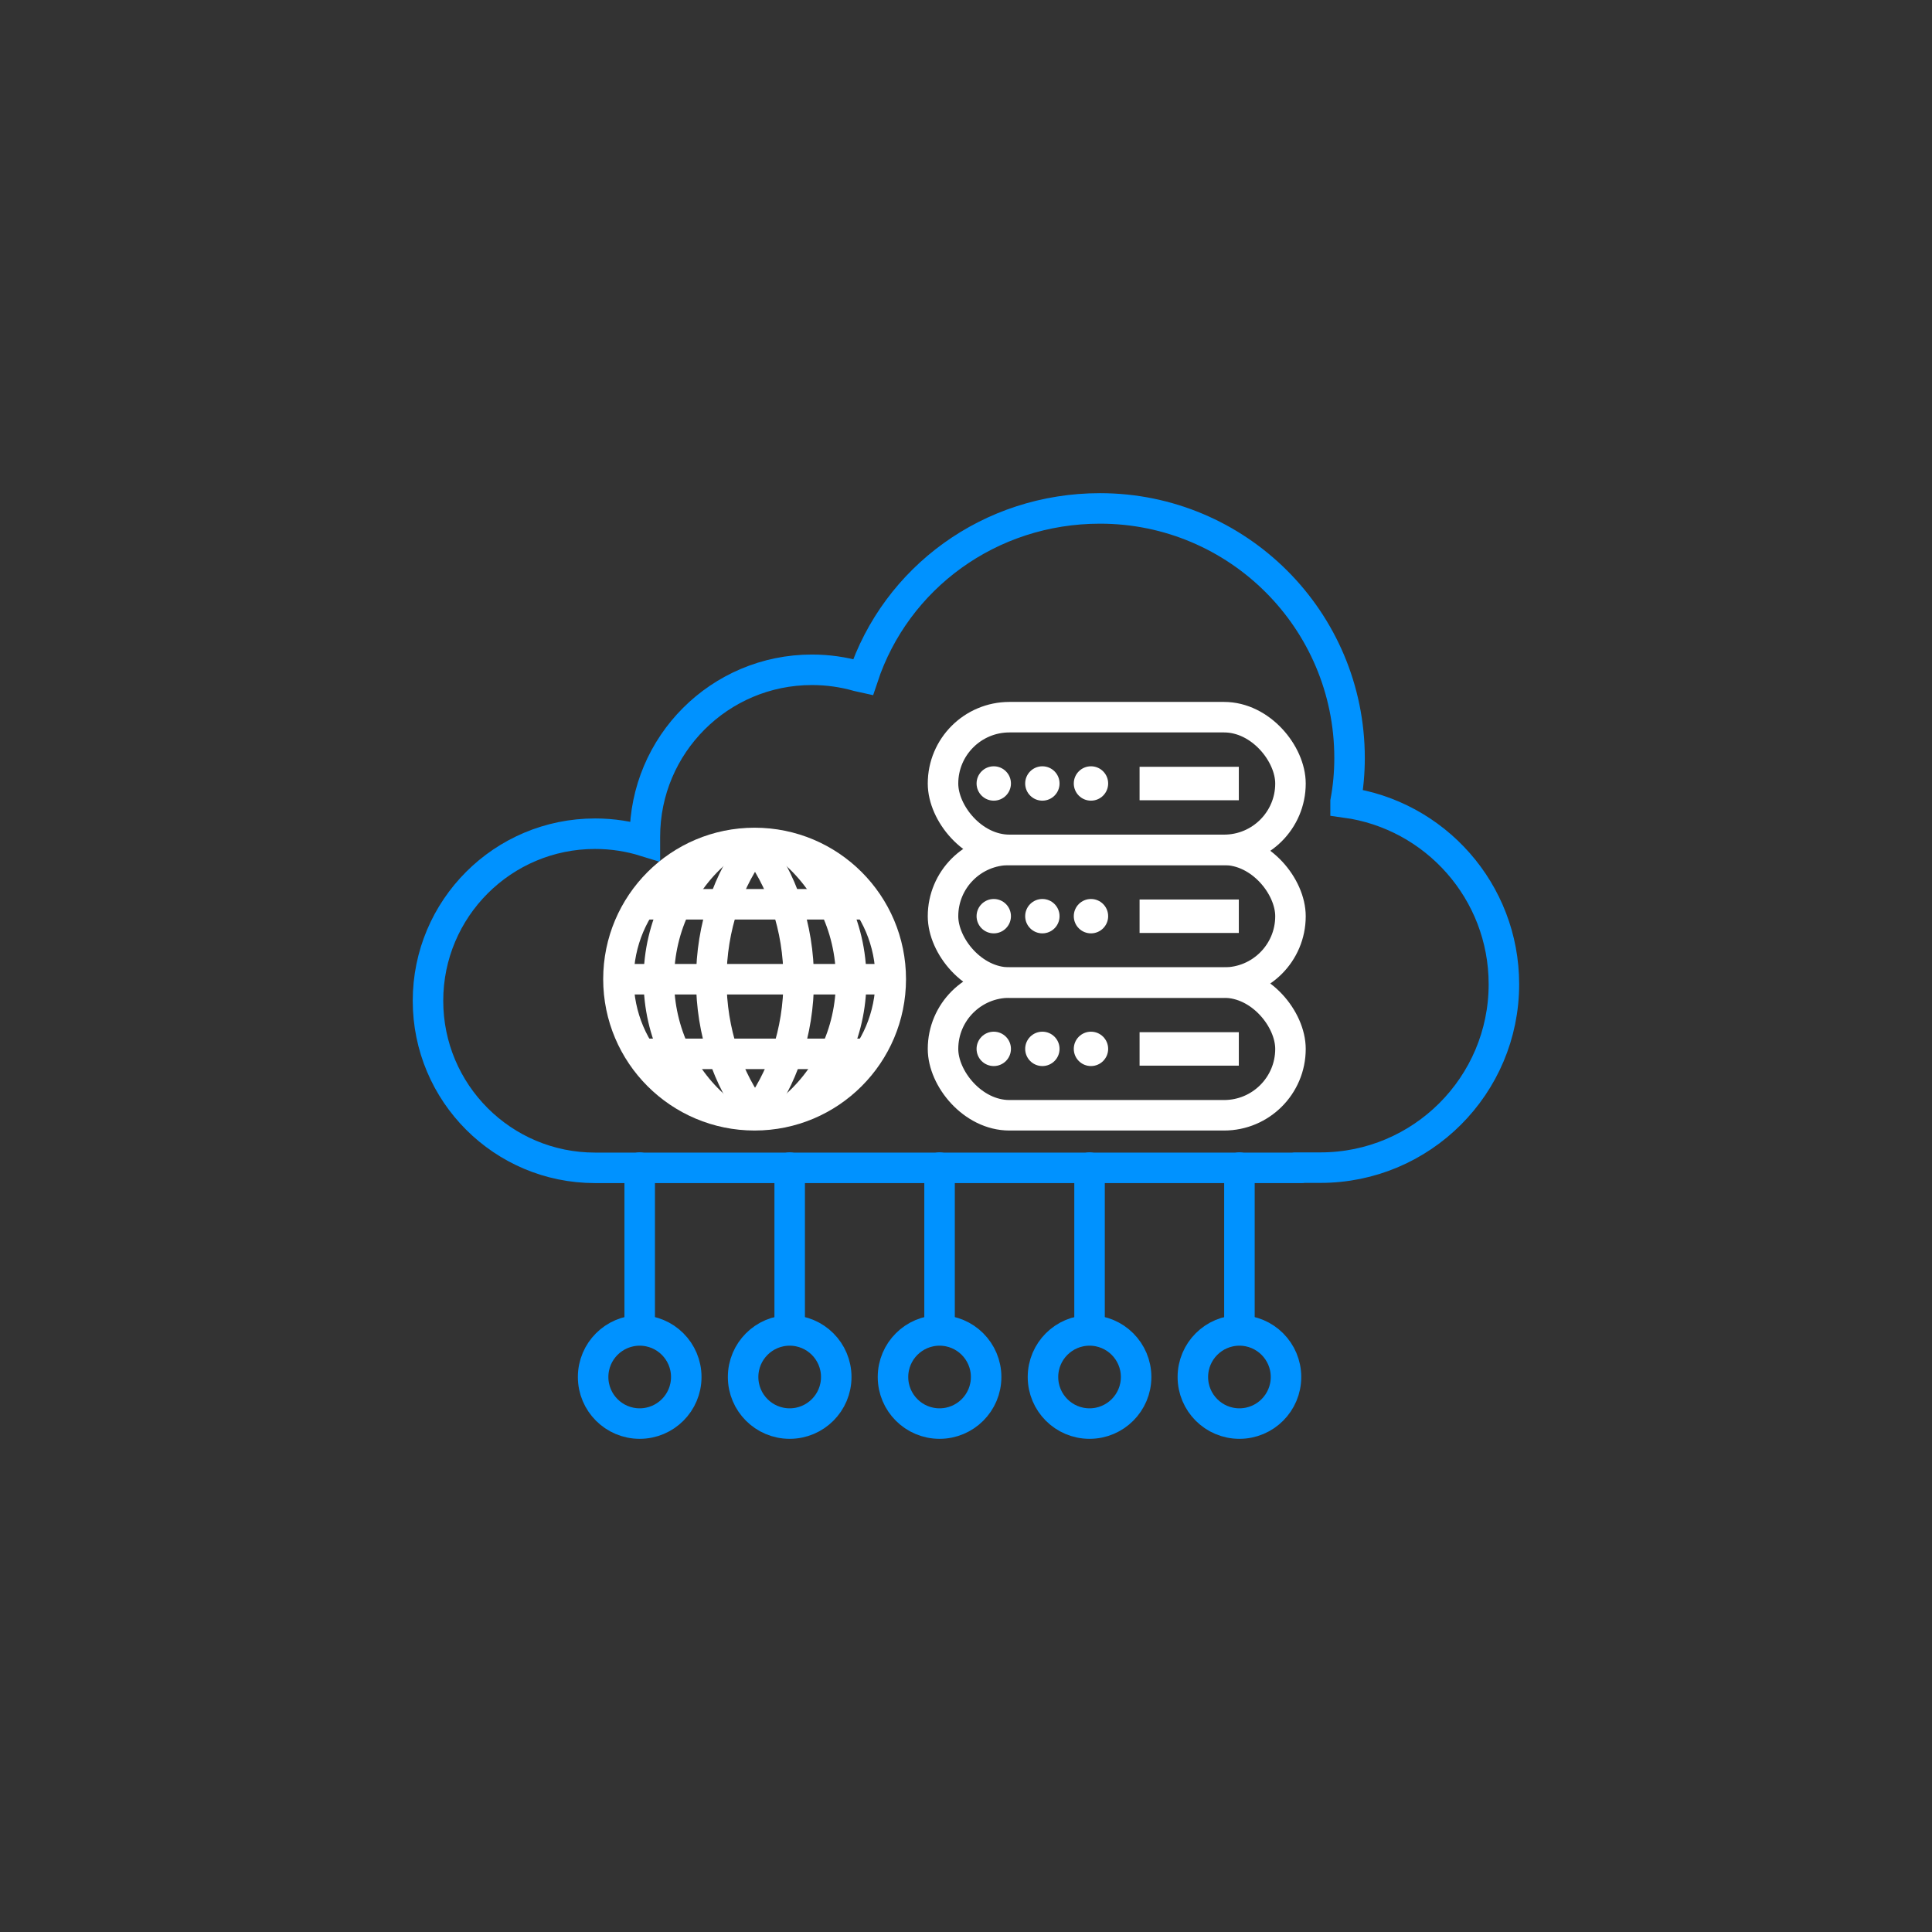 <?xml version="1.0" encoding="UTF-8"?>
<svg id="Layer_1" data-name="Layer 1" xmlns="http://www.w3.org/2000/svg" viewBox="0 0 190 190">
  <rect x="0" y="0" width="190" height="190" fill="#333333" stroke="none"/>
  <defs>
    <style>
      .cls-1 {
        stroke: #0092ff;
        stroke-linecap: round;
      }

      .cls-1, .cls-2, .cls-3 {
        fill: none;
      }

      .cls-1, .cls-3 {
        stroke-miterlimit: 10;
        stroke-width: 3px;
      }

      .cls-2, .cls-4 {
        stroke-width: 0px;
      }

      .cls-3 {
        stroke: #fff;
      }

      .cls-4 {
        fill: #fff;
      }
    </style>
  </defs>
  <rect class="cls-2" width="190" height="190"/>
  <g>
    <path class="cls-1" d="M127.32,114.83h2.54c9.96,0,18.04-8.08,18.04-18.04,0-9.13-6.78-16.67-15.57-17.87v-.09c.26-1.39.39-2.83.39-4.29,0-13.56-10.99-24.54-24.54-24.54-10.85,0-20.07,6.84-23.31,16.61l-.5-.11c-1.44-.41-2.95-.63-4.52-.63-9.07,0-16.43,7.35-16.43,16.43v.43c-1.55-.48-3.19-.74-4.9-.74-9.07,0-16.43,7.35-16.43,16.43s7.35,16.43,16.43,16.43h69.56"/>
    <g>
      <rect class="cls-3" x="92.74" y="70.53" width="34.17" height="13.05" rx="6.53" ry="6.53"/>
      <rect class="cls-4" x="112.07" y="75.41" width="9.76" height="3.29"/>
      <circle class="cls-4" cx="97.73" cy="77.05" r="1.69"/>
      <circle class="cls-4" cx="102.51" cy="77.05" r="1.69"/>
      <circle class="cls-4" cx="107.29" cy="77.05" r="1.69"/>
      <rect class="cls-3" x="92.74" y="83.58" width="34.17" height="13.05" rx="6.53" ry="6.53"/>
      <rect class="cls-4" x="112.07" y="88.46" width="9.76" height="3.29"/>
      <circle class="cls-4" cx="97.73" cy="90.1" r="1.69"/>
      <circle class="cls-4" cx="102.51" cy="90.1" r="1.69"/>
      <circle class="cls-4" cx="107.29" cy="90.1" r="1.69"/>
      <rect class="cls-3" x="92.74" y="96.63" width="34.17" height="13.05" rx="6.53" ry="6.53"/>
      <rect class="cls-4" x="112.07" y="101.51" width="9.76" height="3.29"/>
      <circle class="cls-4" cx="97.73" cy="103.15" r="1.69"/>
      <circle class="cls-4" cx="102.51" cy="103.15" r="1.69"/>
      <circle class="cls-4" cx="107.29" cy="103.15" r="1.69"/>
    </g>
    <g>
      <circle class="cls-3" cx="74.21" cy="96.29" r="13.39"/>
      <path class="cls-3" d="M77.39,83.25c3.84,2.99,6.32,7.75,6.32,13.11s-2.34,9.85-5.99,12.85"/>
      <path class="cls-3" d="M74.15,82.94c2.73,3.48,4.4,8.21,4.4,13.42s-1.63,9.8-4.28,13.27"/>
      <path class="cls-3" d="M71.11,83.25c-3.84,2.99-6.32,7.75-6.32,13.11,0,5.21,2.34,9.85,5.99,12.85"/>
      <path class="cls-3" d="M74.35,82.94c-2.73,3.48-4.4,8.21-4.4,13.42,0,5.13,1.63,9.8,4.28,13.27"/>
      <line class="cls-3" x1="63.22" y1="88.93" x2="85.37" y2="88.93"/>
      <line class="cls-3" x1="63.22" y1="103.64" x2="85.37" y2="103.64"/>
      <line class="cls-3" x1="60.92" y1="96.3" x2="87.68" y2="96.3"/>
    </g>
    <g>
      <line class="cls-1" x1="62.91" y1="114.83" x2="62.91" y2="130.69"/>
      <circle class="cls-1" cx="62.91" cy="135.42" r="4.58"/>
    </g>
    <g>
      <line class="cls-1" x1="77.66" y1="114.83" x2="77.66" y2="130.69"/>
      <circle class="cls-1" cx="77.66" cy="135.42" r="4.58"/>
    </g>
    <g>
      <line class="cls-1" x1="92.4" y1="114.83" x2="92.4" y2="130.69"/>
      <circle class="cls-1" cx="92.4" cy="135.42" r="4.58"/>
    </g>
    <g>
      <line class="cls-1" x1="107.15" y1="114.83" x2="107.15" y2="130.69"/>
      <circle class="cls-1" cx="107.15" cy="135.42" r="4.58"/>
    </g>
    <g>
      <line class="cls-1" x1="121.89" y1="114.83" x2="121.89" y2="130.69"/>
      <circle class="cls-1" cx="121.89" cy="135.42" r="4.58"/>
    </g>
  </g>
</svg>